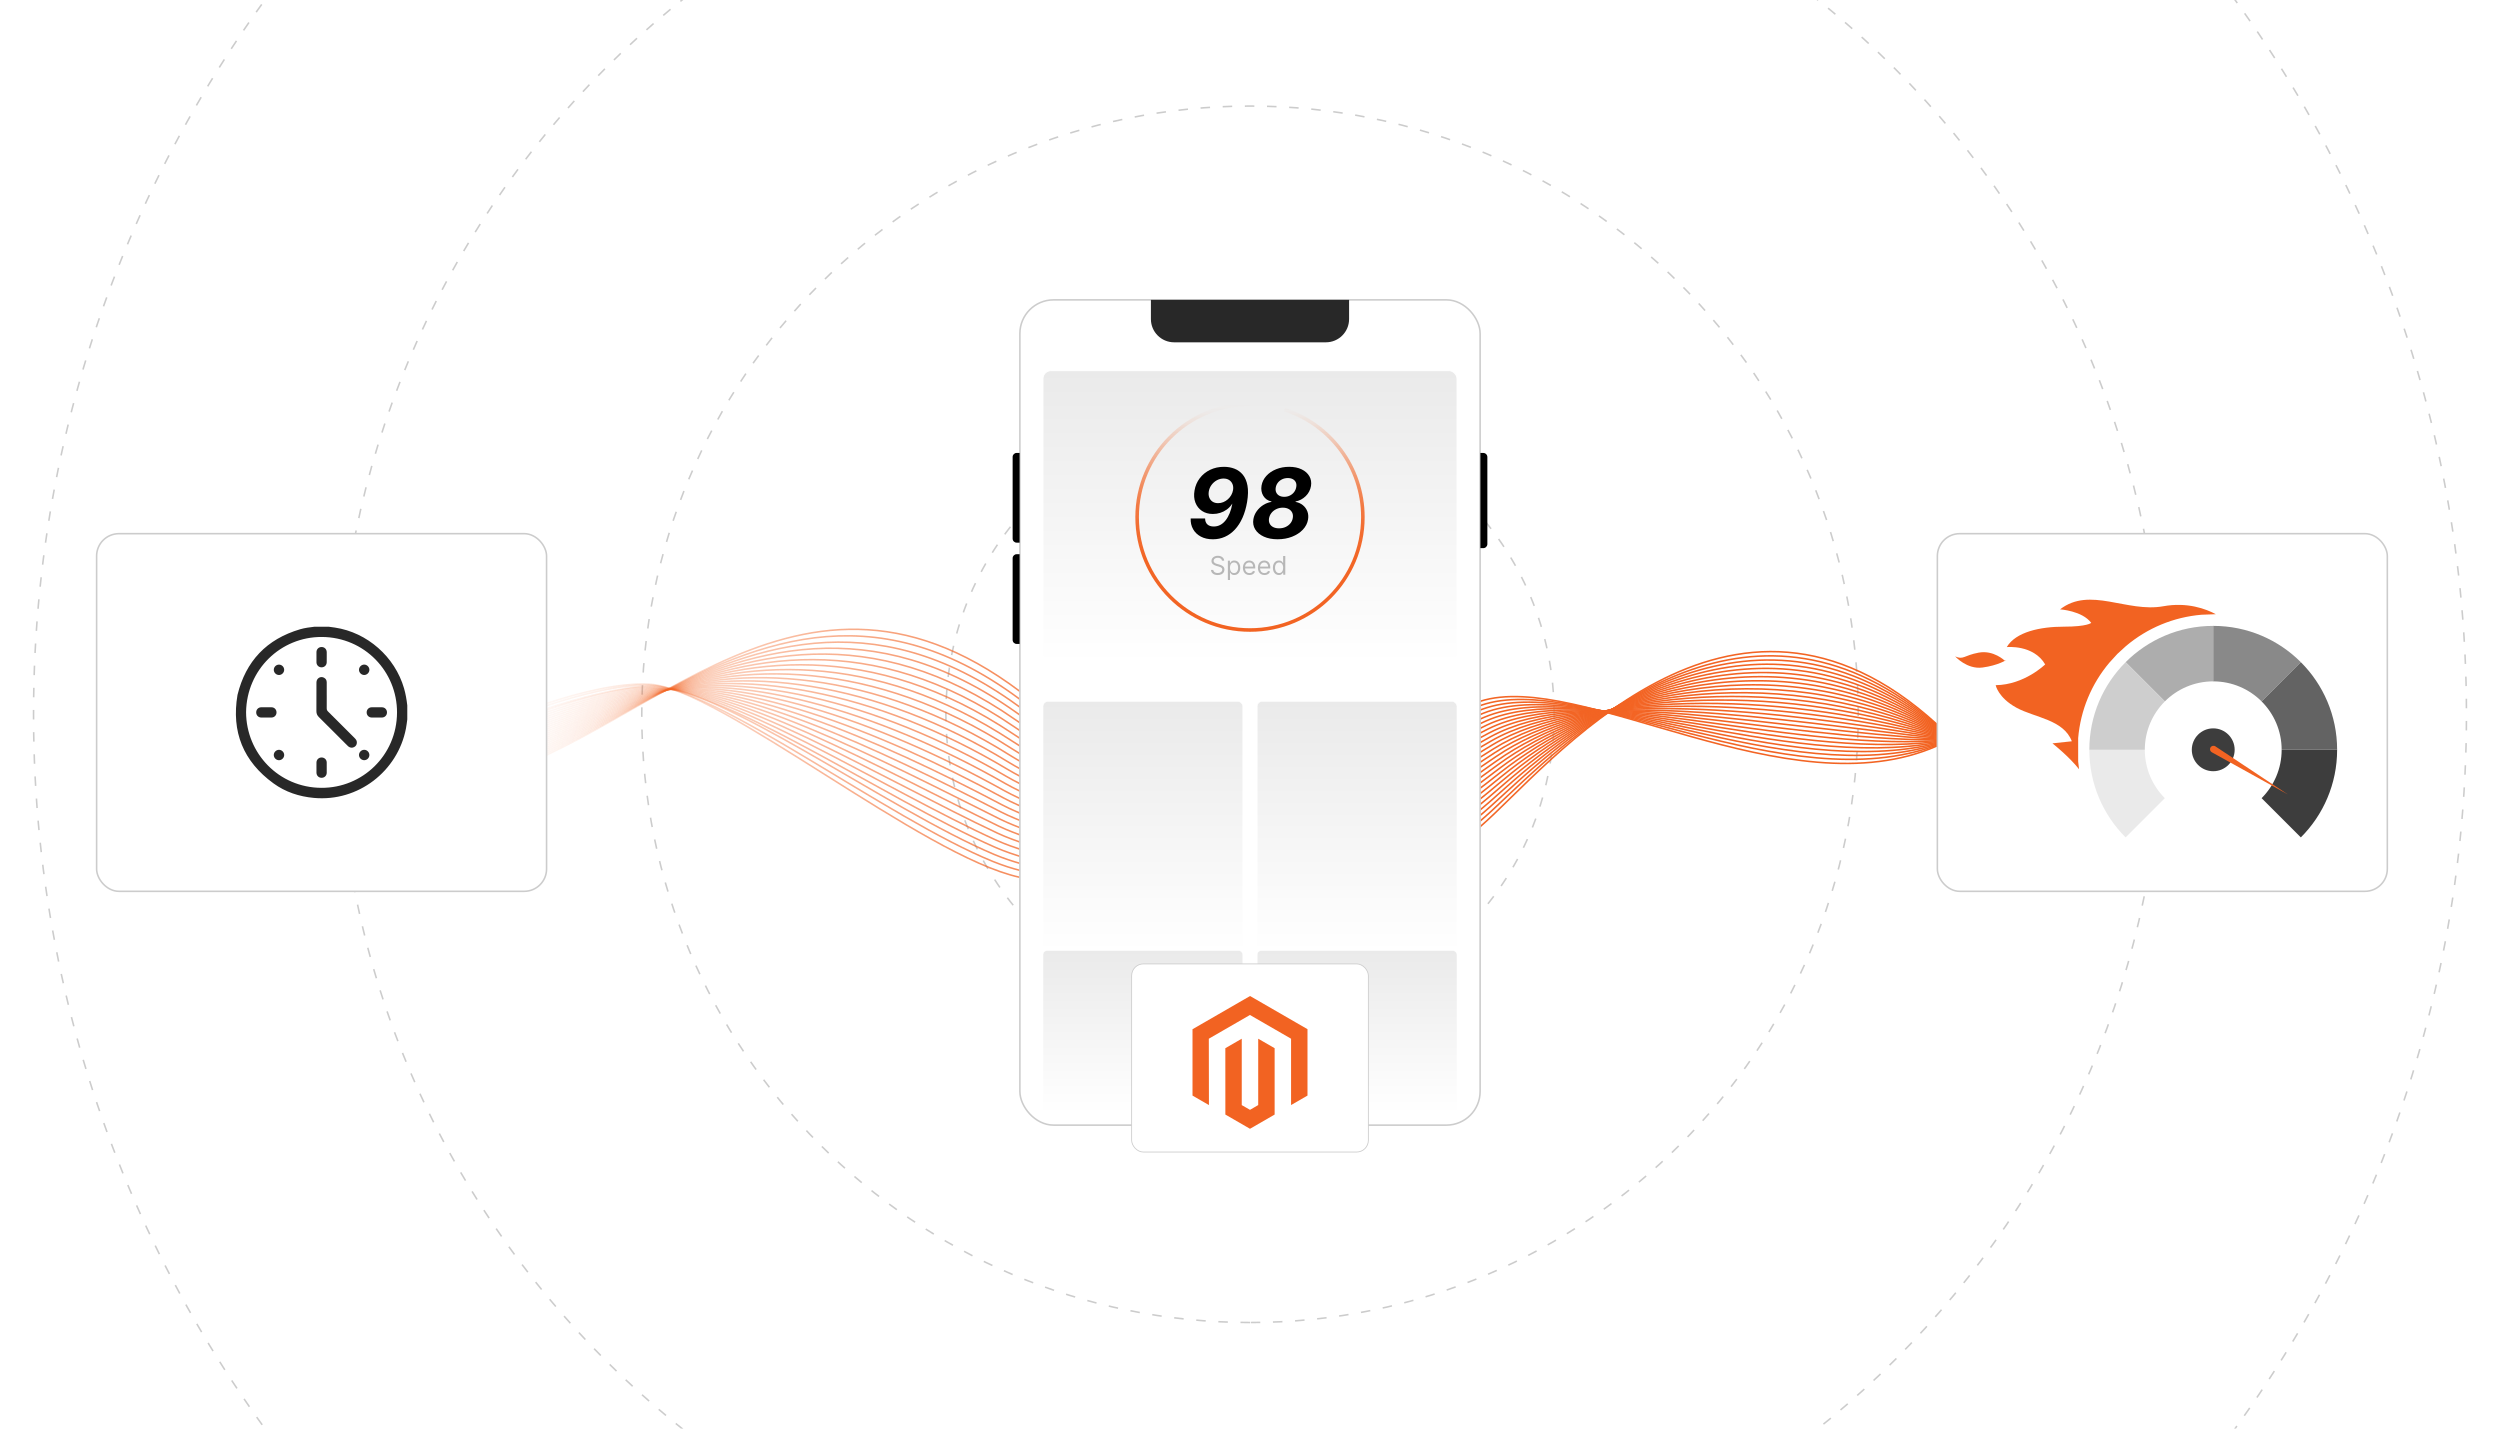 <?xml version="1.0" encoding="UTF-8"?><svg id="b" xmlns="http://www.w3.org/2000/svg" xmlns:xlink="http://www.w3.org/1999/xlink" viewBox="0 0 350 200"><defs><clipPath id="c"><rect x="-325" y="297.055" width="1000" height="400" fill="none" stroke-width="0"/></clipPath><clipPath id="d"><rect width="350" height="200" fill="none" stroke-width="0"/></clipPath><linearGradient id="e" x1="63.139" y1="104.864" x2="271.306" y2="104.864" gradientUnits="userSpaceOnUse"><stop offset=".006" stop-color="#f26322" stop-opacity="0"/><stop offset=".04" stop-color="rgba(242,99,34,.139)" stop-opacity=".139"/><stop offset=".092" stop-color="rgba(242,99,34,.318)" stop-opacity=".318"/><stop offset=".149" stop-color="rgba(242,99,34,.482)" stop-opacity=".482"/><stop offset=".211" stop-color="rgba(242,99,34,.622)" stop-opacity=".622"/><stop offset=".278" stop-color="rgba(242,99,34,.741)" stop-opacity=".741"/><stop offset=".353" stop-color="rgba(242,99,34,.836)" stop-opacity=".836"/><stop offset=".439" stop-color="rgba(242,99,34,.91)" stop-opacity=".91"/><stop offset=".541" stop-color="rgba(242,99,34,.962)" stop-opacity=".962"/><stop offset=".679" stop-color="rgba(242,99,34,.992)" stop-opacity=".992"/><stop offset="1" stop-color="#f26322"/></linearGradient><linearGradient id="f" x1="63.223" y1="105.065" x2="271.304" y2="105.065" xlink:href="#e"/><linearGradient id="g" x1="63.307" y1="105.263" x2="271.302" y2="105.263" xlink:href="#e"/><linearGradient id="h" x1="63.391" y1="105.456" x2="271.299" y2="105.456" xlink:href="#e"/><linearGradient id="i" x1="63.475" y1="105.642" x2="271.297" y2="105.642" xlink:href="#e"/><linearGradient id="j" x1="63.559" y1="105.822" x2="271.294" y2="105.822" xlink:href="#e"/><linearGradient id="k" x1="63.643" y1="105.993" x2="271.291" y2="105.993" xlink:href="#e"/><linearGradient id="l" x1="63.727" y1="106.154" x2="271.288" y2="106.154" xlink:href="#e"/><linearGradient id="m" x1="63.811" y1="106.302" x2="271.284" y2="106.302" xlink:href="#e"/><linearGradient id="n" x1="63.895" y1="106.438" x2="271.28" y2="106.438" xlink:href="#e"/><linearGradient id="o" x1="63.978" y1="106.56" x2="271.276" y2="106.56" xlink:href="#e"/><linearGradient id="p" x1="64.062" y1="106.672" x2="271.271" y2="106.672" xlink:href="#e"/><linearGradient id="q" x1="64.146" y1="106.777" x2="271.266" y2="106.777" xlink:href="#e"/><linearGradient id="r" x1="64.229" y1="106.879" x2="271.261" y2="106.879" xlink:href="#e"/><linearGradient id="s" x1="64.313" y1="106.986" x2="271.256" y2="106.986" xlink:href="#e"/><linearGradient id="t" x1="64.396" y1="107.102" x2="271.25" y2="107.102" xlink:href="#e"/><linearGradient id="u" x1="64.48" y1="107.234" x2="271.244" y2="107.234" xlink:href="#e"/><linearGradient id="v" x1="64.563" y1="107.385" x2="271.237" y2="107.385" xlink:href="#e"/><linearGradient id="w" x1="64.646" y1="107.559" x2="271.232" y2="107.559" xlink:href="#e"/><linearGradient id="x" x1="64.729" y1="107.756" x2="271.238" y2="107.756" xlink:href="#e"/><linearGradient id="y" x1="64.812" y1="107.978" x2="271.245" y2="107.978" xlink:href="#e"/><linearGradient id="z" x1="64.894" y1="108.225" x2="271.251" y2="108.225" xlink:href="#e"/><linearGradient id="aa" x1="64.977" y1="108.495" x2="271.258" y2="108.495" xlink:href="#e"/><linearGradient id="ab" x1="65.059" y1="108.784" x2="271.264" y2="108.784" xlink:href="#e"/><linearGradient id="ac" x1="65.141" y1="109.099" x2="271.27" y2="109.099" xlink:href="#e"/><linearGradient id="ad" x1="65.223" y1="109.422" x2="271.276" y2="109.422" xlink:href="#e"/><linearGradient id="ae" x1="175" y1="92.907" x2="175" y2="51.892" gradientUnits="userSpaceOnUse"><stop offset="0" stop-color="#fff"/><stop offset="1" stop-color="#eaeaea"/></linearGradient><linearGradient id="af" x1="160.009" y1="133.232" x2="160.009" y2="98.183" xlink:href="#ae"/><linearGradient id="ag" x1="189.991" y1="133.232" x2="189.991" y2="98.183" xlink:href="#ae"/><linearGradient id="ah" x1="160.009" y1="155.891" x2="160.009" y2="133.079" xlink:href="#ae"/><linearGradient id="ai" x1="189.991" y1="155.891" x2="189.991" y2="133.079" xlink:href="#ae"/><linearGradient id="aj" x1="175" y1="88.451" x2="175" y2="56.348" gradientUnits="userSpaceOnUse"><stop offset="0" stop-color="#f26322"/><stop offset=".321" stop-color="rgba(242,99,34,.992)" stop-opacity=".992"/><stop offset=".459" stop-color="rgba(242,99,34,.962)" stop-opacity=".962"/><stop offset=".561" stop-color="rgba(242,99,34,.91)" stop-opacity=".91"/><stop offset=".647" stop-color="rgba(242,99,34,.836)" stop-opacity=".836"/><stop offset=".722" stop-color="rgba(242,99,34,.741)" stop-opacity=".741"/><stop offset=".789" stop-color="rgba(242,99,34,.622)" stop-opacity=".622"/><stop offset=".851" stop-color="rgba(242,99,34,.482)" stop-opacity=".482"/><stop offset=".908" stop-color="rgba(242,99,34,.318)" stop-opacity=".318"/><stop offset=".96" stop-color="rgba(242,99,34,.139)" stop-opacity=".139"/><stop offset=".994" stop-color="#f26322" stop-opacity="0"/></linearGradient><filter id="ak" filterUnits="userSpaceOnUse"><feOffset dx="0" dy="0"/><feGaussianBlur result="al" stdDeviation="1.835"/><feFlood flood-color="#f26322" flood-opacity=".2"/><feComposite in2="al" operator="in"/><feComposite in="SourceGraphic"/></filter><filter id="am" filterUnits="userSpaceOnUse"><feOffset dx="0" dy="0"/><feGaussianBlur result="an" stdDeviation=".966"/><feFlood flood-color="#f26322" flood-opacity=".2"/><feComposite in2="an" operator="in"/><feComposite in="SourceGraphic"/></filter><filter id="ao" filterUnits="userSpaceOnUse"><feOffset dx="0" dy="0"/><feGaussianBlur result="ap" stdDeviation="1.835"/><feFlood flood-color="#f26322" flood-opacity=".2"/><feComposite in2="ap" operator="in"/><feComposite in="SourceGraphic"/></filter></defs><g clip-path="url(#c)"><path d="M175,881.792c-212.345,0-384.172-171.827-384.172-384.172S-37.345,113.448,175,113.448s384.172,171.827,384.172,384.172-171.827,384.172-384.172,384.172Z" fill="none" stroke="#ccc" stroke-dasharray="0 0 3 4" stroke-miterlimit="10" stroke-width=".5"/></g><g clip-path="url(#d)"><path d="M175,270.304C80.867,270.304,4.696,194.133,4.696,100S80.867-70.304,175-70.304,345.304,5.867,345.304,100s-76.171,170.304-170.304,170.304Z" fill="none" stroke="#ccc" stroke-dasharray="0 0 1.33 1.773" stroke-miterlimit="10" stroke-width=".222"/><path d="M302.728,100c0-70.6-57.128-127.728-127.728-127.728S47.272,29.4,47.272,100s57.128,127.728,127.728,127.728,127.728-57.128,127.728-127.728Z" fill="none" stroke="#ccc" stroke-dasharray="0 0 1.33 1.773" stroke-miterlimit="10" stroke-width=".222"/><path d="M175,185.152c-47.066,0-85.152-38.086-85.152-85.152S127.933,14.848,175,14.848s85.152,38.086,85.152,85.152-38.086,85.152-85.152,85.152Z" fill="none" stroke="#ccc" stroke-dasharray="0 0 1.33 1.773" stroke-miterlimit="10" stroke-width=".222"/><path d="M217.576,100c0-23.533-19.043-42.576-42.576-42.576s-42.576,19.043-42.576,42.576,19.043,42.576,42.576,42.576,42.576-19.043,42.576-42.576Z" fill="none" stroke="#ccc" stroke-dasharray="0 0 1.33 1.773" stroke-miterlimit="10" stroke-width=".222"/><path d="M63.152,109.893c25.011-2.987,47.158-37.539,79.632-13.1,32.474,24.44,50.4,31.034,64.473,18.913,9.447-8.137,34.888-40.845,63.974-14.246" fill="none" stroke="url(#e)" stroke-miterlimit="10" stroke-width=".222"/><path d="M63.237,109.616c8.633-1.084,17.351-6.093,26.033-10.855,15.677-8.6,32.593-16.318,53.358-.975,1.183.875,2.353,1.711,3.49,2.531,29.667,21.391,47.254,26.226,60.948,14.761,1.119-.937,2.441-2.18,3.939-3.609,11.58-10.961,34.701-32.1,60.227-9.891" fill="none" stroke="url(#f)" stroke-miterlimit="10" stroke-width=".222"/><path d="M63.322,109.339c8.421-1.111,17.367-6.125,26.018-10.702,15.428-8.162,32.593-14.753,53.131.142,1.191.864,2.371,1.675,3.507,2.476,29.031,20.482,47.074,24.446,60.895,13.195,1.145-.932,2.474-2.153,3.973-3.535,11.637-10.736,35.051-30.118,60.385-9.22" fill="none" stroke="url(#g)" stroke-miterlimit="10" stroke-width=".222"/><path d="M63.406,109.062c8.208-1.138,17.381-6.157,26.004-10.548,15.176-7.728,32.596-13.191,52.904,1.258,1.198.852,2.389,1.638,3.525,2.422,28.386,19.58,46.897,22.668,60.843,11.629,1.171-.927,2.511-2.122,4.006-3.461,11.718-10.487,35.402-28.136,60.543-8.548" fill="none" stroke="url(#h)" stroke-miterlimit="10" stroke-width=".222"/><path d="M63.491,108.785c7.996-1.165,17.393-6.191,25.99-10.395,14.92-7.296,32.603-11.633,52.677,2.374,1.206.841,2.407,1.602,3.542,2.367,27.733,18.687,46.722,20.892,60.79,10.063,1.197-.921,2.548-2.091,4.04-3.386,11.801-10.237,35.752-26.154,60.7-7.877" fill="none" stroke="url(#i)" stroke-miterlimit="10" stroke-width=".222"/><path d="M63.576,108.508c7.783-1.192,17.404-6.225,25.976-10.241,14.66-6.868,32.613-10.078,52.45,3.49,1.213.83,2.425,1.566,3.56,2.312,27.07,17.802,46.55,19.118,60.737,8.498,1.223-.916,2.585-2.06,4.074-3.312,11.885-9.987,36.103-24.172,60.858-7.205" fill="none" stroke="url(#j)" stroke-miterlimit="10" stroke-width=".222"/><path d="M63.661,108.231c7.571-1.22,17.412-6.261,25.962-10.088,14.397-6.444,32.627-8.527,52.223,4.607,1.221.818,2.442,1.53,3.577,2.257,26.4,16.926,46.381,17.347,60.684,6.932,1.249-.91,2.623-2.029,4.108-3.237,11.972-9.735,36.454-22.191,61.016-6.534" fill="none" stroke="url(#k)" stroke-miterlimit="10" stroke-width=".222"/><path d="M63.745,107.954c7.358-1.247,17.419-6.299,25.948-9.935,14.13-6.024,32.644-6.979,51.996,5.723,1.229.807,2.46,1.494,3.595,2.203,25.72,16.059,46.214,15.578,60.631,5.366,1.276-.904,2.66-1.998,4.142-3.163,12.06-9.482,36.804-20.209,61.174-5.862" fill="none" stroke="url(#l)" stroke-miterlimit="10" stroke-width=".222"/><path d="M63.83,107.677c7.146-1.274,17.424-6.338,25.933-9.781,13.86-5.609,32.664-5.436,51.769,6.839,1.237.795,2.477,1.459,3.612,2.148,25.032,15.202,46.049,13.812,60.579,3.8,1.303-.898,2.699-1.966,4.176-3.088,12.151-9.228,37.155-18.227,61.332-5.191" fill="none" stroke="url(#m)" stroke-miterlimit="10" stroke-width=".222"/><path d="M63.915,107.4c6.933-1.301,17.426-6.379,25.919-9.628,13.586-5.198,32.687-3.896,51.542,7.955,1.246.783,2.493,1.423,3.63,2.093,24.335,14.355,45.886,12.048,60.526,2.234,1.33-.891,2.737-1.935,4.21-3.014,12.244-8.972,37.505-16.245,61.49-4.519" fill="none" stroke="url(#n)" stroke-miterlimit="10" stroke-width=".222"/><path d="M64,107.123c6.72-1.328,17.427-6.422,25.905-9.474,13.309-4.792,32.713-2.36,51.316,9.072,1.254.771,2.51,1.388,3.647,2.039,23.628,13.519,45.725,10.287,60.473.668,1.357-.885,2.776-1.903,4.243-2.939,12.338-8.714,37.856-14.263,61.648-3.848" fill="none" stroke="url(#o)" stroke-miterlimit="10" stroke-width=".222"/><path d="M64.085,106.845c6.508-1.356,17.426-6.468,25.891-9.321,13.029-4.391,32.742-.829,51.089,10.188,1.263.758,2.526,1.353,3.664,1.984,22.914,12.694,45.565,8.527,60.42-.898,1.384-.878,2.814-1.871,4.277-2.865,12.435-8.454,38.207-12.281,61.805-3.176" fill="none" stroke="url(#p)" stroke-miterlimit="10" stroke-width=".222"/><path d="M64.17,106.568c6.295-1.383,17.423-6.517,25.877-9.168,12.746-3.996,32.775.699,50.862,11.304,1.271.746,2.542,1.319,3.682,1.929,22.191,11.88,45.407,6.771,60.368-2.464,1.412-.871,2.853-1.838,4.311-2.791,12.534-8.192,38.557-10.299,61.963-2.504" fill="none" stroke="url(#q)" stroke-miterlimit="10" stroke-width=".222"/><path d="M64.254,106.291c6.083-1.41,17.418-6.569,25.862-9.014,12.46-3.607,32.809,2.222,50.635,12.421,1.28.733,2.557,1.285,3.699,1.874,21.459,11.079,45.251,5.016,60.315-4.03,1.439-.864,2.893-1.805,4.345-2.716,12.634-7.927,38.908-8.317,62.121-1.833" fill="none" stroke="url(#r)" stroke-miterlimit="10" stroke-width=".222"/><path d="M64.339,106.014c5.87-1.437,17.412-6.626,25.848-8.861,12.171-3.225,32.846,3.742,50.408,13.537,1.29.719,2.572,1.251,3.717,1.82,20.719,10.291,45.095,3.264,60.262-5.596,1.467-.857,2.932-1.772,4.379-2.642,12.736-7.66,39.259-6.335,62.279-1.161" fill="none" stroke="url(#s)" stroke-miterlimit="10" stroke-width=".222"/><path d="M64.424,105.737c5.657-1.464,17.405-6.686,25.834-8.707,11.88-2.849,32.886,5.256,50.181,14.653,1.299.706,2.587,1.218,3.734,1.765,19.971,9.516,44.941,1.514,60.209-7.162,1.495-.849,2.972-1.738,4.413-2.567,12.841-7.389,39.609-4.353,62.437-.49" fill="none" stroke="url(#t)" stroke-miterlimit="10" stroke-width=".222"/><path d="M64.509,105.46c5.445-1.492,17.396-6.752,25.82-8.554,11.588-2.479,32.928,6.767,49.954,15.769,1.308.692,2.601,1.186,3.752,1.71,19.217,8.755,44.788-.234,60.157-8.727,1.522-.841,3.012-1.704,4.447-2.493,12.946-7.115,39.96-2.372,62.594.182" fill="none" stroke="url(#u)" stroke-miterlimit="10" stroke-width=".222"/><path d="M64.594,105.183c5.232-1.519,17.386-6.822,25.805-8.4,11.294-2.117,32.971,8.273,49.727,16.886,1.318.678,2.615,1.155,3.769,1.655,18.455,8.009,44.636-1.98,60.104-10.293,1.55-.833,3.052-1.67,4.48-2.418,13.054-6.838,40.31-.39,62.752.853" fill="none" stroke="url(#v)" stroke-miterlimit="10" stroke-width=".222"/><path d="M64.678,104.906c5.02-1.546,17.376-6.899,25.791-8.247,11-1.762,33.017,9.775,49.5,18.002,1.328.663,2.628,1.124,3.787,1.601,17.688,7.277,44.484-3.723,60.051-11.859,1.579-.825,3.092-1.635,4.514-2.344,13.162-6.558,40.661,1.592,62.91,1.525" fill="none" stroke="url(#w)" stroke-miterlimit="10" stroke-width=".222"/><path d="M64.763,104.629c4.807-1.573,17.365-6.982,25.777-8.094,10.705-1.415,33.065,11.272,49.273,19.118,1.338.648,2.641,1.095,3.804,1.546,16.915,6.561,44.333-5.465,59.998-13.425,1.607-.817,3.133-1.601,4.548-2.269,13.273-6.273,41.012,3.574,63.068,2.196" fill="none" stroke="url(#x)" stroke-miterlimit="10" stroke-width=".222"/><path d="M64.848,104.352c4.595-1.601,17.355-7.072,25.763-7.94,10.412-1.075,33.114,12.764,49.046,20.234,1.348.632,2.654,1.067,3.821,1.491,16.138,5.861,44.183-7.204,59.945-14.991,1.635-.808,3.173-1.565,4.582-2.195,13.384-5.984,41.362,5.556,63.226,2.868" fill="none" stroke="url(#y)" stroke-miterlimit="10" stroke-width=".222"/><path d="M64.933,104.074c4.382-1.628,17.346-7.17,25.749-7.787,10.12-.743,33.164,14.252,48.819,21.351,1.359.616,2.666,1.041,3.839,1.437,15.359,5.178,44.033-8.942,59.893-16.557,1.663-.799,3.214-1.529,4.616-2.121,13.496-5.691,41.713,7.538,63.384,3.539" fill="none" stroke="url(#z)" stroke-miterlimit="10" stroke-width=".222"/><path d="M65.018,103.797c4.17-1.655,17.338-7.277,25.734-7.633,9.83-.418,33.215,15.735,48.592,22.467,1.369.6,2.678,1.017,3.856,1.382,14.579,4.513,43.884-10.677,59.84-18.123,1.692-.789,3.254-1.493,4.649-2.046,13.608-5.394,42.064,9.52,63.541,4.211" fill="none" stroke="url(#aa)" stroke-miterlimit="10" stroke-width=".222"/><path d="M65.103,103.52c3.957-1.682,17.339-7.128,25.72-7.48,9.536-.401,33.267,17.214,48.365,23.583,1.38.582,2.69.996,3.874,1.327,13.8,3.865,43.735-12.411,59.787-19.689,1.72-.78,3.295-1.456,4.683-1.972,13.722-5.091,42.414,11.502,63.699,4.882" fill="none" stroke="url(#ab)" stroke-miterlimit="10" stroke-width=".222"/><path d="M65.187,103.243c3.744-1.709,17.33-7.516,25.706-7.327,9.262.21,33.32,18.687,48.138,24.699,1.391.564,2.701.977,3.891,1.272,13.026,3.235,43.597-14.118,59.734-21.255,1.75-.767,3.335-1.419,4.717-1.897,13.835-4.784,42.765,13.484,63.857,5.554" fill="none" stroke="url(#ac)" stroke-miterlimit="10" stroke-width=".222"/><path d="M65.272,102.966c3.532-1.736,17.332-7.651,25.692-7.173,9.853.563,38.219,24.122,51.82,27.033,13.601,2.911,50.484-20.173,64.433-24.644,13.948-4.471,43.115,15.466,64.015,6.225" fill="none" stroke="url(#ad)" stroke-miterlimit="10" stroke-width=".222"/><rect x="142.784" y="41.982" width="64.433" height="115.534" rx="4.715" ry="4.715" fill="#fff" stroke="#ccc" stroke-miterlimit="10" stroke-width=".222"/><path d="M207.257,63.411h.397c.319,0,.577.259.577.577v12.177c0,.319-.259.577-.577.577h-.397v-13.331h0Z" fill="#000" stroke-width="0"/><path d="M141.769,63.411h.414c.309,0,.56.251.56.56v11.44c0,.309-.251.56-.56.56h-.414v-12.561h0Z" transform="translate(284.512 139.382) rotate(180)" fill="#000" stroke-width="0"/><path d="M141.769,77.59h.414c.309,0,.56.251.56.56v11.44c0,.309-.251.56-.56.56h-.414v-12.561h0Z" transform="translate(284.512 167.74) rotate(180)" fill="#000" stroke-width="0"/><rect x="146.02" y="51.892" width="57.96" height="41.016" rx="1.119" ry="1.119" fill="url(#ae)" stroke="#fff" stroke-miterlimit="10" stroke-width=".125"/><rect x="146.02" y="98.183" width="27.978" height="35.049" rx=".718" ry=".718" fill="url(#af)" stroke="#fff" stroke-miterlimit="10" stroke-width=".08"/><rect x="176.002" y="98.183" width="27.978" height="35.049" rx=".718" ry=".718" fill="url(#ag)" stroke="#fff" stroke-miterlimit="10" stroke-width=".08"/><rect x="146.02" y="133.079" width="27.978" height="22.812" rx=".58" ry=".58" fill="url(#ah)" stroke="#fff" stroke-miterlimit="10" stroke-width=".065"/><rect x="176.002" y="133.079" width="27.978" height="22.812" rx=".58" ry=".58" fill="url(#ai)" stroke="#fff" stroke-miterlimit="10" stroke-width=".065"/><path d="M161.128,41.982h27.744v2.692c0,1.794-1.456,3.25-3.25,3.25h-21.245c-1.794,0-3.25-1.456-3.25-3.25v-2.692h0Z" fill="#282828" stroke-width="0"/><path d="M179.829,57.349c6.365,2.041,10.973,8.007,10.973,15.05,0,8.727-7.075,15.802-15.802,15.802s-15.802-7.075-15.802-15.802,7.075-15.802,15.802-15.802" fill="none" stroke="url(#aj)" stroke-miterlimit="10" stroke-width=".5"/><path d="M171.372,65.356c.52,0,1.008.087,1.463.263.455.175.841.456,1.16.841.318.386.535.892.651,1.519.116.626.098,1.395-.053,2.305-.142.826-.356,1.561-.644,2.206s-.64,1.191-1.056,1.639c-.416.449-.885.789-1.405,1.022-.52.233-1.081.349-1.683.349-.659,0-1.225-.127-1.697-.381s-.832-.601-1.078-1.041c-.246-.44-.357-.937-.335-1.49h2.02c.003.37.113.649.328.839.215.19.509.284.882.284.652,0,1.205-.286,1.658-.858.454-.572.769-1.356.945-2.353l-.082.111c-.193.289-.428.534-.707.733-.278.199-.581.351-.909.456s-.67.157-1.027.157c-.595,0-1.104-.142-1.528-.427s-.731-.675-.921-1.171c-.19-.497-.23-1.06-.121-1.69.109-.649.355-1.224.738-1.724.382-.5.866-.891,1.451-1.172s1.234-.42,1.948-.417ZM171.304,66.995c-.337,0-.654.082-.95.244-.295.162-.544.382-.747.661-.203.278-.33.589-.381.933-.045.306-.021.58.072.822s.245.435.456.576.47.212.779.212c.254,0,.497-.048.731-.144.233-.096.444-.228.634-.396.19-.167.348-.362.475-.585.127-.224.211-.46.253-.711.048-.302.025-.574-.07-.817s-.25-.435-.465-.579-.477-.215-.786-.215Z" fill="#000" stroke-width="0"/><path d="M178.869,75.499c-.746,0-1.39-.123-1.932-.371-.541-.248-.943-.584-1.205-1.01-.262-.426-.348-.905-.258-1.439.07-.405.228-.778.472-1.119.245-.34.545-.625.904-.854.358-.228.742-.374,1.15-.439v-.058c-.502-.109-.88-.372-1.136-.788-.255-.416-.338-.896-.248-1.44.09-.511.315-.964.675-1.359s.817-.706,1.372-.931c.555-.225,1.161-.337,1.82-.337.671,0,1.251.117,1.74.352.488.234.85.554,1.085.96.234.405.311.863.231,1.374-.094.556-.341,1.03-.743,1.422-.401.392-.874.641-1.417.747v.058c.386.067.723.218,1.013.451.289.233.501.524.636.873.136.349.167.731.097,1.145-.09.53-.333,1.003-.728,1.419-.396.416-.898.745-1.507.984-.609.239-1.283.359-2.022.359ZM179.071,73.966c.338,0,.642-.062.914-.188.272-.125.495-.296.672-.513.177-.217.288-.467.333-.75.048-.286.019-.537-.087-.752s-.272-.384-.496-.506c-.226-.122-.497-.183-.815-.183-.321,0-.62.065-.896.195-.276.13-.505.308-.685.533-.181.225-.296.482-.348.771-.042.276-.012.52.09.731.101.21.266.373.494.489.228.116.503.173.824.173ZM179.795,69.555c.285,0,.548-.059.785-.176.238-.117.435-.278.591-.482s.257-.436.302-.697c.048-.26.028-.485-.059-.675-.086-.19-.226-.336-.417-.441s-.427-.157-.706-.157c-.286,0-.549.057-.788.171-.239.114-.439.271-.596.47-.157.2-.259.429-.304.69-.042.261-.019.488.07.683.088.194.23.345.424.453.194.107.427.161.697.161Z" fill="#000" stroke-width="0"/><path d="M171.077,78.496c-.015-.129-.078-.23-.187-.302-.109-.072-.243-.107-.402-.107-.116,0-.217.019-.304.056-.087.038-.154.089-.203.155-.048.066-.072.141-.072.224,0,.07.017.13.051.18s.077.091.13.124c.053.033.108.06.167.081.058.021.111.038.16.05l.267.072c.068.018.144.043.229.074s.165.075.242.128c.077.054.141.123.191.208s.076.189.076.311c0,.142-.037.27-.111.384s-.181.205-.323.273c-.141.067-.312.101-.514.101-.188,0-.35-.03-.487-.091-.137-.06-.244-.145-.322-.253s-.123-.234-.133-.377h.328c.008.099.042.181.1.245.059.065.133.112.223.143.09.031.188.047.291.047.121,0,.23-.019.326-.06.097-.04.173-.095.23-.167.056-.071.085-.154.085-.25,0-.087-.024-.158-.073-.212-.048-.055-.113-.099-.192-.133-.08-.034-.165-.064-.257-.089l-.323-.092c-.205-.059-.367-.143-.486-.252-.119-.109-.179-.252-.179-.429,0-.146.04-.275.12-.384.08-.11.188-.195.323-.256s.287-.091.454-.091c.169,0,.319.03.451.09.131.06.236.142.313.246.077.104.118.223.122.354h-.307Z" fill="#b7b7b7" stroke-width="0"/><path d="M171.901,81.2v-2.704h.292v.312h.036c.022-.034.053-.078.093-.131.04-.053.097-.101.172-.143.075-.043.176-.064.304-.064.166,0,.311.042.438.124.126.083.225.2.295.352s.106.331.106.538c0,.208-.036.389-.106.541s-.169.27-.294.353c-.125.084-.27.125-.434.125-.127,0-.228-.021-.304-.064-.076-.042-.134-.09-.175-.144s-.072-.099-.095-.135h-.025v1.04h-.302ZM172.198,79.48c0,.148.022.279.065.392.043.113.107.202.191.265.084.064.186.095.307.095.126,0,.232-.033.317-.101.085-.067.149-.157.192-.271.043-.114.065-.241.065-.381,0-.138-.021-.263-.063-.374-.043-.111-.106-.2-.191-.265-.085-.065-.191-.098-.319-.098-.123,0-.226.031-.31.093-.084.062-.146.148-.19.258-.043.111-.064.239-.064.386Z" fill="#b7b7b7" stroke-width="0"/><path d="M174.922,80.503c-.19,0-.352-.042-.489-.126-.137-.084-.243-.202-.316-.353s-.111-.328-.111-.529c0-.201.037-.379.111-.533.074-.154.177-.274.31-.361.132-.086.288-.13.465-.13.102,0,.203.017.303.051.1.034.19.089.273.166.082.077.147.177.196.303.049.126.073.28.073.463v.128h-1.516v-.261h1.208c0-.111-.022-.21-.066-.297-.044-.087-.106-.155-.187-.206-.081-.05-.176-.075-.285-.075-.121,0-.225.03-.312.089s-.155.136-.202.231-.07.196-.07.305v.174c0,.148.026.274.078.377.051.102.123.181.215.234.092.054.2.08.321.08.08,0,.151-.011.216-.034.065-.023.12-.057.167-.102.047-.046.084-.102.109-.171l.292.082c-.031.099-.083.185-.155.26-.073.075-.162.133-.269.174-.106.041-.227.062-.36.062Z" fill="#b7b7b7" stroke-width="0"/><path d="M177.022,80.503c-.19,0-.352-.042-.489-.126-.138-.084-.243-.202-.316-.353s-.11-.328-.11-.529c0-.201.037-.379.11-.533.073-.154.177-.274.31-.361s.288-.13.466-.13c.102,0,.203.017.303.051.101.034.191.089.273.166.081.077.146.177.195.303s.073.28.073.463v.128h-1.516v-.261h1.208c0-.111-.021-.21-.065-.297-.044-.087-.106-.155-.188-.206-.08-.05-.175-.075-.284-.075-.12,0-.225.03-.311.089-.088.059-.155.136-.202.231s-.07.196-.07.305v.174c0,.148.026.274.077.377.052.102.124.181.216.234.093.054.2.08.321.08.079,0,.151-.011.216-.034.065-.023.12-.057.167-.102.047-.046.083-.102.109-.171l.291.082c-.03.099-.082.185-.154.26s-.162.133-.269.174c-.107.041-.227.062-.36.062Z" fill="#b7b7b7" stroke-width="0"/><path d="M179.038,80.503c-.163,0-.309-.042-.434-.125-.125-.083-.224-.201-.294-.353-.071-.152-.106-.333-.106-.541,0-.206.035-.386.106-.538.07-.152.169-.269.295-.352.127-.083.273-.124.439-.124.128,0,.229.021.304.064.074.042.132.09.172.143.039.054.07.097.093.131h.025v-.968h.302v2.622h-.292v-.302h-.035c-.022.036-.055.081-.095.135-.041.054-.1.102-.176.144-.076.043-.177.064-.304.064ZM179.079,80.232c.121,0,.224-.032.308-.095.083-.064.147-.152.19-.265.044-.113.065-.244.065-.392,0-.147-.021-.275-.065-.386-.042-.11-.105-.196-.19-.258-.083-.062-.186-.093-.31-.093-.128,0-.234.033-.319.098-.085.065-.148.154-.19.265s-.064.236-.064.374c0,.14.021.267.065.381.043.114.107.204.192.271.085.067.19.101.316.101Z" fill="#b7b7b7" stroke-width="0"/><rect x="271.231" y="74.713" width="62.994" height="50.072" rx="3.13" ry="3.13" fill="#fff" filter="url(#ak)" stroke="#ccc" stroke-miterlimit="10" stroke-width=".222"/><rect x="158.43" y="134.944" width="33.141" height="26.343" rx="1.646" ry="1.646" fill="#fff" filter="url(#am)" stroke="#ccc" stroke-miterlimit="10" stroke-width=".117"/><path d="M297.644,95.074l1.288,1.288c-2.021,2.35-3.549,4.659-4.669,6.625.364-2.91,1.526-5.633,3.381-7.913Z" fill="#fff" stroke-width="0"/><path d="M299.957,92.764c1.862-1.515,4.02-2.568,6.333-3.102-1.931,1.36-3.634,2.821-5.127,4.308l-1.206-1.206Z" fill="#fff" stroke-width="0"/><path d="M310.218,85.989l-2.001.074c-3.911.331-7.577,1.851-10.579,4.382l-1.208,1.103-1.105,1.21c-2.531,2.999-4.05,6.666-4.382,10.579v3.27c.03.364.072.728.124,1.088-1.339-1.729-3.725-3.625-3.725-3.625l2.714-.29c-1.162-3.054-5.186-3.296-7.756-4.702-2.568-1.406-2.908-3.152-2.908-3.152,4.024-.048,6.932-2.908,6.932-2.908-1.648-2.81-5.38-2.424-5.38-2.424,1.26-2.132,4.702-2.86,7.998-2.86s3.828-.532,3.828-.532c-1.26-1.696-4.362-1.89-4.362-1.89,4.17-3.248,9.356.484,14.446-.436,3.381-.613,5.993.379,7.364,1.114Z" fill="#f26322" stroke-width="0"/><path d="M280.653,92.484s-1.551-1.503-3.636-1.115-2.133,1.051-3.296.525c0,0,1.648,1.85,3.829,1.559s3.345-1.059,3.345-1.059l-.242.089Z" fill="#f26322" stroke-width="0"/><path d="M309.852,107.97c-1.657,0-3-1.343-3-3s1.343-2.999,3-2.999,3,1.343,3,2.999-1.343,3-3,3Z" fill="#3d3d3d" stroke-width="0"/><path d="M319.431,104.97c-0,2.645-1.072,5.04-2.806,6.773l5.493,5.493c3.139-3.139,5.08-7.476,5.08-12.265h-7.767Z" fill="#3d3d3d" stroke-width="0"/><path d="M309.852,95.393v-7.769c-4.79,0-9.127,1.942-12.266,5.08l5.493,5.493c1.733-1.733,4.128-2.805,6.773-2.805Z" fill="#adadad" stroke-width="0"/><path d="M316.625,98.198l5.493-5.493c-3.139-3.139-7.475-5.081-12.266-5.081v7.769c2.645,0,5.04,1.072,6.773,2.805Z" fill="#898989" stroke-width="0"/><path d="M300.274,104.97h-7.769c0,4.79,1.942,9.127,5.082,12.266l5.493-5.493c-1.733-1.733-2.805-4.128-2.806-6.773Z" fill="#eaeaea" stroke-width="0"/><path d="M319.431,104.969s0,.001,0,.001h7.767s0-.001,0-.001c0-4.789-1.941-9.126-5.08-12.264l-5.493,5.493c1.734,1.733,2.806,4.127,2.806,6.772Z" fill="#636363" stroke-width="0"/><path d="M300.274,104.969c0-2.644,1.072-5.039,2.806-6.772l-5.493-5.493c-3.14,3.139-5.082,7.476-5.082,12.265,0,0,0,.001,0,.001h7.769s0-.001,0-.001Z" fill="#cecece" stroke-width="0"/><path d="M309.651,105.315l10.65,5.906-10.148-6.732c-.235-.156-.554-.078-.691.169h0c-.13.234-.045.528.188.658Z" fill="#f26322" stroke-width="0"/><rect x="13.525" y="74.713" width="62.994" height="50.072" rx="3.13" ry="3.13" fill="#fff" filter="url(#ao)" stroke="#ccc" stroke-miterlimit="10" stroke-width=".222"/><path d="M44.039,87.74c.656,0,1.312,0,1.968,0,.293.04.587.076.879.12,4.528.678,8.4,4.084,9.68,8.508.226.782.359,1.579.454,2.385v1.968c-.061.424-.106.852-.187,1.272-1.151,5.967-6.669,10.282-12.878,9.716-2.067-.188-3.989-.818-5.663-2.034-4.234-3.074-5.919-7.218-5.043-12.388,1.163-4.741,4.083-7.808,8.766-9.189.66-.195,1.343-.274,2.025-.359ZM34.451,99.707c.025,5.77,4.583,10.554,10.53,10.59,5.766.035,10.574-4.564,10.602-10.531.027-5.765-4.569-10.557-10.519-10.59-5.76-.032-10.536,4.558-10.613,10.531Z" fill="#282828" stroke-width="0"/><path d="M45.744,97.371c0,.601.005,1.202-.003,1.803-.003.179.054.307.18.432,1.245,1.238,2.485,2.482,3.728,3.723.164.164.303.336.311.582.009.3-.107.534-.374.676-.274.145-.543.117-.793-.064-.069-.05-.128-.114-.189-.175-1.319-1.319-2.635-2.641-3.961-3.955-.238-.236-.35-.489-.347-.829.013-1.343.002-2.685.007-4.028.002-.569.558-.916,1.048-.662.258.134.39.353.391.645.001.617 0,1.233 0,1.85h.001Z" fill="#282828" stroke-width="0"/><path d="M45.743,92.002c-0.0.241.006.483-.002.724-.012.407-.321.702-.722.701-.401-.001-.708-.299-.715-.708-.007-.475-.007-.95-0-1.425.006-.41.311-.709.711-.712.412-.003.718.296.728.719.005.234.001.467.001.701Z" fill="#282828" stroke-width="0"/><path d="M37.307,100.456c-.249 0-.499.007-.748-.001-.404-.013-.697-.327-.692-.731.005-.39.298-.698.693-.705.49-.009.982-.01,1.472.001.392.009.681.325.68.717-0.0.392-.289.702-.681.717-.241.009-.483.002-.724.002Z" fill="#282828" stroke-width="0"/><path d="M52.746,100.457c-.241-0-.483.007-.724-.002-.403-.014-.695-.329-.69-.733.005-.389.3-.696.696-.703.483-.009.966-.009,1.449-0.0.407.007.703.319.701.721-.001.401-.298.705-.707.716-.241.006-.483.001-.724.001Z" fill="#282828" stroke-width="0"/><path d="M44.303,107.462c0-.241-.006-.483.002-.724.013-.395.318-.687.708-.691.403-.004.72.289.728.694.009.483.009.966.001,1.449-.007.408-.318.704-.72.703-.401-.001-.706-.297-.717-.706-.006-.241-.001-.483-.001-.724Z" fill="#282828" stroke-width="0"/><path d="M39.058,94.5c-.401-.001-.731-.334-.727-.733.005-.403.337-.727.738-.72.393.006.711.327.716.72.005.395-.332.735-.728.734Z" fill="#282828" stroke-width="0"/><path d="M39.05,104.973c.394-.006.736.332.736.726 0.0.387-.321.718-.709.73-.394.012-.74-.318-.749-.714-.009-.393.325-.736.722-.742Z" fill="#282828" stroke-width="0"/><path d="M50.981,94.5c-.395-.003-.73-.347-.722-.741.008-.386.337-.713.723-.717.394-.005.732.332.733.73.001.393-.34.731-.735.728Z" fill="#282828" stroke-width="0"/><path d="M50.995,106.427c-.397.006-.733-.325-.736-.724-.002-.386.32-.719.708-.729.399-.011.738.313.745.713.008.404-.312.734-.717.74Z" fill="#282828" stroke-width="0"/><polygon points="175.008 139.442 166.951 144.093 166.951 153.382 169.251 154.711 169.235 145.42 174.992 142.097 180.749 145.42 180.749 154.707 183.049 153.382 183.049 144.084 175.008 139.442" fill="#f26322" stroke-width="0"/><polygon points="176.149 154.709 175 155.377 173.845 154.715 173.845 145.42 171.547 146.748 171.551 156.039 174.998 158.03 178.449 156.039 178.449 146.748 176.149 145.42 176.149 154.709" fill="#f26322" stroke-width="0"/></g></svg>